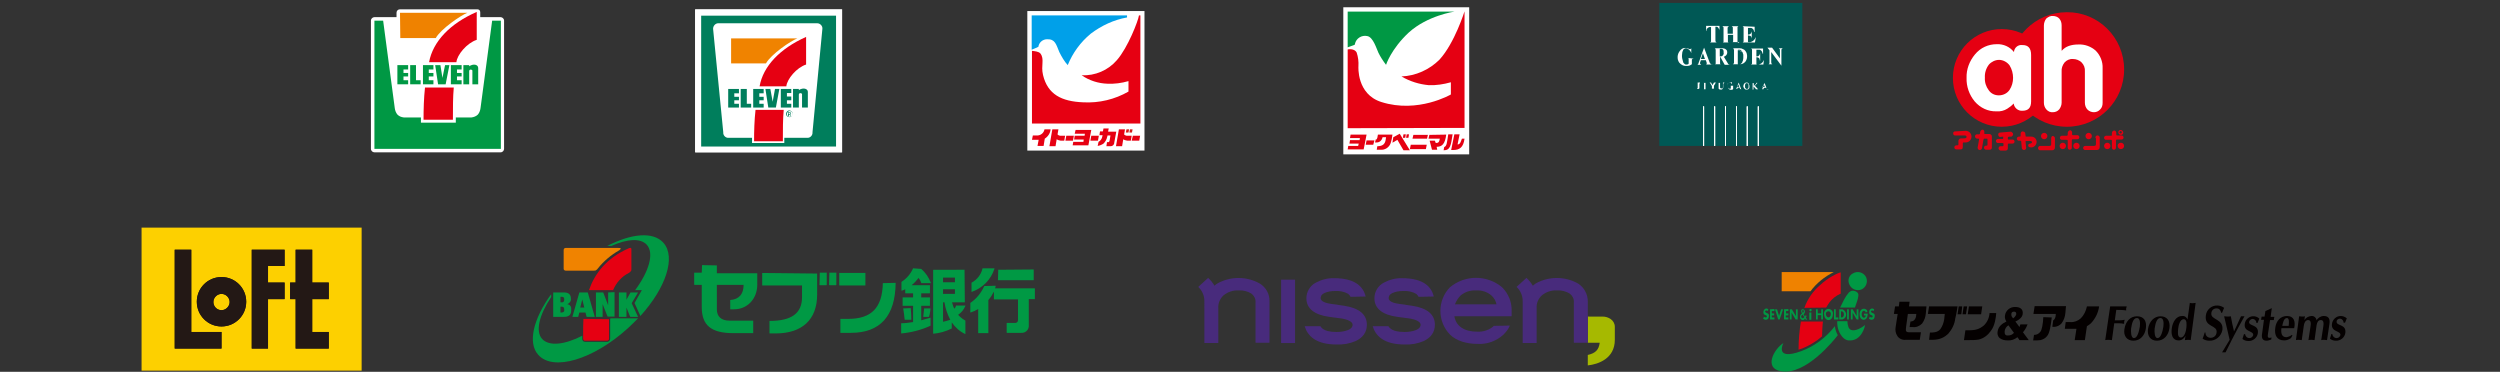 <?xml version="1.0" encoding="utf-8"?>
<!-- Generator: Adobe Illustrator 27.7.0, SVG Export Plug-In . SVG Version: 6.00 Build 0)  -->
<svg version="1.1" id="レイヤー_1" xmlns="http://www.w3.org/2000/svg" xmlns:xlink="http://www.w3.org/1999/xlink" x="0px"
	 y="0px" viewBox="0 0 860 127.9" style="enable-background:new 0 0 860 127.9;" xml:space="preserve">
<rect x="0" y="0" width="860" height="127.9" fill="#333333" stroke="none"/>
<style type="text/css">
	.st0{fill:#FFFFFF;}
	.st1{fill:#00A0E9;}
	.st2{fill:#E60012;}
	.st3{fill:#D71A18;}
	.st4{fill:#005855;}
	.st5{fill:#007E5C;}
	.st6{fill:#F08300;}
	.st7{fill:none;}
	.st8{fill:#009944;}
	.st9{fill:#A6B900;}
	.st10{fill:#482B7C;}
	.st11{fill:#FDD000;}
	.st12{fill:#231815;}
	.st13{fill:#EF8200;}
	.st14{fill:#E50012;}
	.st15{fill:#009844;}
	.st16{fill-rule:evenodd;clip-rule:evenodd;fill:#009844;}
	.st17{fill-rule:evenodd;clip-rule:evenodd;fill:#E50012;}
	.st18{fill:#040000;}
</style>
<g>
	<rect x="353.4" y="3.8" class="st0" width="40.3" height="48"/>
	<path class="st1" d="M354.9,5.3v11.8c0.4-0.1,1.8-0.8,2.3-1c0.2-1.5,1.5-2.6,3-2.6c2.8-0.1,3.1,1.8,4.2,4.4
		c0.8,1.6,1.7,3.2,2.9,4.5c1.7-4.2,4.4-7.9,7.9-10.8c3.7-2.8,8-4.8,12.5-5.6V5.3H354.9z"/>
	<path class="st2" d="M391.8,5.3c-0.2,1.7-3.8,11.1-7.6,15.4c-3,3.5-7.5,5.4-12.1,5.2c2.6,1.8,5.7,2.8,8.9,2.9
		c2.4,0.1,4.8-0.2,7.2-0.9v3.6c-4.7,2.7-10.1,4-15.6,3.7c-7.4-0.3-12.2-2.7-13.8-9.4c-0.8-3.3,0.6-5.4-0.9-7.4
		c-0.6-0.7-2-0.8-2.9-0.9v25h37.3V5.3H391.8z"/>
	<path class="st2" d="M359.3,44.5h2.1c-0.1,1.3-0.9,2.5-2,3.2l-0.4,2.5h-2.1l0.4-2.1H355l0.3-1.5h1.7
		C358.1,46.5,359.1,45.7,359.3,44.5"/>
	<polygon class="st2" points="366.8,46.7 366.5,48.4 369.1,48.4 369.4,46.7 	"/>
	<polygon class="st2" points="375.4,46.7 375.1,48.4 377.7,48.4 378,46.7 	"/>
	<polygon class="st2" points="389.7,46.7 389.3,48.4 391.9,48.4 392.2,46.7 	"/>
	<path class="st2" d="M364.7,46.7c-0.6-0.1-0.9-0.4-0.9-0.5l0.3-1.7H362l-1,5.8h2.1l0.4-2.4c0.4,0.3,0.9,0.4,1.4,0.5h1.2l0.3-1.7
		C366.4,46.7,364.7,46.7,364.7,46.7z"/>
	<path class="st2" d="M387.6,46.7c-0.6-0.1-0.9-0.4-0.9-0.5l0.3-1.7h-2.1l-1,5.8h2.1l0.4-2.4c0.4,0.3,0.9,0.4,1.4,0.5h1.2l0.3-1.7
		C389.3,46.7,387.6,46.7,387.6,46.7z"/>
	<polygon class="st2" points="370,44.7 369.7,46 373.2,46 373.1,46.7 369.7,46.7 369.5,48 372.8,48 372.7,48.8 369.2,48.8 369,50 
		374.4,50 375.4,44.7 	"/>
	<path class="st2" d="M381.2,45.2l0.2-1h-1.8l-0.2,1h-1l-0.2,1.3h1.1l-0.1,0.4c-0.1,0.8-0.6,1.5-1.3,1.9l-0.3,1.4
		c0.7-0.1,1.4-0.4,2-0.8c0.7-0.7,1.1-1.5,1.3-2.4l0.1-0.4h1l-0.3,1.8c-0.1,0.3-0.2,0.5-0.4,0.5h-0.5l-0.2,1.4h1.5
		c0.6,0,1.2-0.5,1.2-1.2l0.7-3.8h-2.8L381.2,45.2L381.2,45.2z"/>
	<polygon class="st3" points="387.5,44.5 387.3,45.6 388.2,45.6 388.4,44.5 	"/>
	<polygon class="st3" points="388.7,44.5 388.5,45.6 389.4,45.6 389.6,44.5 	"/>
</g>
<g>
	<rect x="570.8" y="1" class="st4" width="49.2" height="49.2"/>
	<path class="st0" d="M598.2,14.7L598.2,14.7L598.2,14.7L598.2,14.7H598h-0.1l-0.1-0.1l-0.1-0.1c0-0.1,0-0.1,0-0.2V9.5
		c0-0.1,0-0.1,0-0.2l0.1-0.1l0.1-0.1c0,0,0.1,0,0.1-0.1h0.1h0.1l0,0l0,0l0,0c0,0,0-0.1,0,0h-2.6l0,0l0,0l0,0h0.1l0.1,0.1
		c0,0,0.1,0,0.1,0.1c0,0,0.1,0,0.1,0.1l0.1,0.1c0,0.1,0,0.1,0,0.2v2h-1.8v-2c0-0.1,0-0.1,0.1-0.2V9.3l0.1-0.1c0.1,0,0.1-0.1,0.2-0.1
		l0.1-0.1h0.1l0,0l0,0h-2.5l0,0l0,0l0,0h0.1l0.1,0.1l0.1,0.1l0.1,0.1l0.1,0.1c0,0.1,0,0.1,0,0.2v4.7c0,0.1,0,0.1,0,0.1l-0.1,0.1
		l-0.1,0.1h-0.1h-0.1h-0.1l0,0l0,0l0,0l0,0h2.5l0,0l0,0l0,0h-0.1h-0.1h-0.1l-0.1-0.1l-0.1-0.1c0-0.1,0-0.1,0-0.2V12h1.8v2.2
		c0,0.1,0,0.1,0,0.1s0,0.1-0.1,0.1l-0.1,0.1h-0.1h-0.1h-0.1l0,0l0,0l0,0l0,0h2.6l0,0"/>
	<path class="st0" d="M592.9,18.6c0,0.1-0.1,0.3-0.2,0.4c-0.2,0.3-0.5,0.4-0.8,0.4h-0.3v-2.6h0.6c0.3,0,0.5,0.2,0.6,0.4
		c0.1,0.1,0.1,0.3,0.1,0.4c0,0.2,0.1,0.3,0,0.5C593,18.2,593,18.4,592.9,18.6 M594.9,22.2L594.9,22.2h-0.2c0,0-0.1,0-0.1-0.1
		l-0.1-0.1l-1.5-2.5c0.1,0,0.2-0.1,0.3-0.1c0.1-0.1,0.2-0.1,0.3-0.2s0.2-0.2,0.3-0.3c0.1-0.1,0.1-0.3,0.2-0.4c0.1-0.3,0.1-0.7,0-1
		c-0.1-0.2-0.2-0.4-0.4-0.5c-0.2-0.2-0.4-0.3-0.6-0.3c-0.2-0.1-0.5-0.1-0.7-0.1h-2.8l0,0l0,0h0.1h0.1c0.1,0,0.1,0,0.2,0.1
		c0.1,0,0.1,0.1,0.1,0.2c0.1,0.1,0.1,0.2,0.1,0.3v4.6v0.1c0,0,0,0.1-0.1,0.1l-0.1,0.1h-0.1h-0.1h-0.1l0,0l0,0l0,0h2.5l0,0l0,0l0,0
		c0,0,0,0-0.1,0H592h-0.1l-0.1-0.1l-0.1-0.1v-0.1v-2.2h0.1l1.5,2.7h1.7l0,0h-0.1"/>
	<path class="st0" d="M580.4,19.9L580.4,19.9L580.4,19.9L580.4,19.9L580.4,19.9h0.2h0.1l0.1,0.1c0,0,0.1,0.1,0.1,0.2s0,0.2,0,0.2
		v1.5c-0.1,0.1-0.2,0.2-0.3,0.2c-0.1,0.1-0.2,0.1-0.3,0.1s-0.3,0-0.4,0c-0.1,0-0.3-0.1-0.4-0.2c-0.1-0.1-0.2-0.2-0.3-0.3
		c-0.1-0.1-0.2-0.2-0.2-0.4c-0.1-0.4-0.2-0.7-0.3-1.1s-0.1-0.7-0.1-1.1c0-0.3,0.1-0.7,0.1-1c0-0.2,0.1-0.4,0.2-0.6
		c0-0.1,0.1-0.2,0.1-0.3c0.1-0.2,0.2-0.3,0.4-0.4c0.1-0.1,0.3-0.2,0.5-0.2s0.3,0,0.5,0.1s0.4,0.2,0.5,0.3c0.2,0.2,0.4,0.3,0.5,0.5
		c0.2,0.2,0.3,0.5,0.4,0.8v0.1l0,0l0,0l0,0v-2l0,0l0,0l0,0l0,0l0,0v0.1c0,0,0,0,0,0.1c0,0,0,0.1-0.1,0.1c0,0,0,0.1-0.1,0.1
		c0,0,0,0-0.1,0.1l0,0l0,0c-0.1,0-0.2,0-0.3,0c-0.3-0.1-0.4-0.2-0.7-0.3c-0.3-0.1-0.6-0.1-0.9-0.1s-0.7,0.1-1,0.3
		c-0.3,0.2-0.6,0.5-0.8,0.8s-0.4,0.6-0.5,0.9s-0.2,0.7-0.2,1c0,0.4,0,0.7,0.1,1.1s0.3,0.7,0.5,1c0.3,0.3,0.6,0.6,1,0.8
		c0.4,0.2,0.8,0.3,1.2,0.3s0.8,0,1.2-0.1c0.3-0.1,0.6-0.3,0.9-0.5v-1.4v-0.1c0-0.1,0-0.1,0.1-0.2c0-0.1,0.1-0.1,0.2-0.1
		c0,0,0.1-0.1,0.2-0.1h0.1h0.1l0,0L580.4,19.9z"/>
	<path class="st0" d="M599.3,9L599.3,9L599.3,9h0.2l0.1,0.1l0.1,0.1l0.1,0.1c0,0.1,0,0.1,0,0.2v4.7v0.1l-0.1,0.1l-0.1,0.1l-0.1,0.1
		h-0.1h-0.1l0,0l0,0l0,0h4.4l0.3-1.7h-0.1c-0.1,0.3-0.2,0.5-0.4,0.7c-0.1,0.2-0.3,0.3-0.5,0.5c-0.2,0.1-0.4,0.2-0.6,0.3
		c-0.2,0.1-0.4,0.1-0.5,0.1s-0.2,0-0.3,0h-0.1c-0.1,0-0.2-0.1-0.2-0.1v-2.2c0.2,0,0.4,0,0.6,0.1c0.1,0,0.3,0.1,0.4,0.2
		c0.1,0.1,0.2,0.2,0.2,0.4c0.1,0.2,0.1,0.4,0.1,0.5l0,0l0,0l0,0l0,0l0,0v-2.8l0,0l0,0l0,0l0,0l0,0c0,0.2,0,0.3-0.1,0.5
		c-0.1,0.1-0.1,0.3-0.2,0.4c-0.1,0.1-0.2,0.2-0.4,0.3s-0.4,0.1-0.6,0.1V9.7c0,0,0,0,0-0.1l0,0l0,0l0,0h1c0.2,0,0.4,0.1,0.5,0.2
		c0.1,0.1,0.3,0.2,0.3,0.3c0.1,0.1,0.2,0.2,0.2,0.4c0,0.1,0.1,0.2,0.1,0.3s0,0.1,0.1,0.2h0.1V9.2L599.3,9
		C599.3,8.9,599.3,8.9,599.3,9L599.3,9L599.3,9"/>
	<path class="st0" d="M587,10.7L587,10.7L587,10.7C587,10.6,587,10.6,587,10.7c0-0.3,0.1-0.4,0.1-0.6c0.1-0.2,0.1-0.3,0.3-0.4
		c0.1-0.1,0.2-0.2,0.4-0.3c0.1-0.1,0.3-0.1,0.4-0.1h0.4v4.8c0,0.1,0,0.1,0,0.2s-0.1,0.1-0.1,0.1l-0.1,0.1c0,0-0.1,0-0.1,0.1h-0.1
		h-0.1l0,0l0,0h2.7l0,0l0,0l0,0h-0.1h-0.2l-0.1-0.1h-0.1c-0.1,0-0.1-0.1-0.1-0.2s-0.1-0.2-0.1-0.3V9.2h0.4c0.1,0,0.2,0,0.3,0.1
		s0.2,0.1,0.3,0.3c0.2,0.2,0.4,0.6,0.4,0.9c0,0,0,0,0,0.1l0,0l0,0l0,0l0,0l0,0V8.9h-4.6v1.7l0,0"/>
	<path class="st0" d="M585.1,20.3l0.7-2l0.7,2H585.1z M588.9,22.3l-0.1-0.1c-0.1,0-0.1-0.1-0.2-0.1c-0.1,0-0.1-0.1-0.2-0.2
		c-0.1-0.1-0.1-0.2-0.2-0.2l-2-5.3l0,0l0,0l0,0l0,0l0,0l0,0l-1.9,5.3c0,0.1-0.1,0.2-0.1,0.3c0,0.1-0.1,0.1-0.2,0.2l-0.1,0.1h-0.1
		h-0.1l0,0l0,0h1.6l0,0l0,0l0,0h-0.1l-0.1-0.1l-0.1-0.1l-0.1-0.1c0-0.1-0.1-0.1-0.1-0.2s0-0.2,0-0.2l0.3-0.9h1.7l0.3,0.9
		c0,0.1,0,0.2,0,0.3c0,0.1,0,0.1-0.1,0.2l-0.1,0.1h-0.1h-0.1h-0.1l0,0l0,0h2.5l0,0l0,0L588.9,22.3"/>
	<path class="st0" d="M606.8,20.6L606.8,20.6c-0.1,0.3-0.3,0.5-0.4,0.7c-0.1,0.2-0.3,0.3-0.5,0.5c-0.2,0.1-0.4,0.2-0.6,0.3
		c-0.2,0.1-0.4,0.1-0.5,0.1s-0.2,0-0.3,0h-0.1c-0.1,0-0.1-0.1-0.2-0.1v-2.4c0.2,0,0.4,0,0.5,0.1c0.1,0,0.3,0.1,0.4,0.2
		c0.1,0.1,0.2,0.2,0.2,0.4c0.1,0.2,0.1,0.4,0.1,0.5l0,0l0,0l0,0l0,0h0.1l0,0l0,0v-2.8l0,0l0,0l0,0c0,0.2-0.1,0.3-0.1,0.5
		c-0.1,0.1-0.1,0.3-0.2,0.4c-0.1,0.1-0.2,0.2-0.4,0.3c-0.2,0.1-0.4,0.1-0.6,0.1v-2.3l0,0l0,0l0,0h1c0.2,0,0.4,0.1,0.5,0.2
		s0.3,0.2,0.3,0.3c0.1,0.1,0.1,0.2,0.2,0.4c0,0.1,0.1,0.2,0.1,0.3c0,0.1,0,0.1,0.1,0.2h0.1v-1.8h-4.3l0,0l0,0l0,0l0,0h0.1h0.1
		l0.1,0.1l0.1,0.1l0.1,0.1c0,0.1,0,0.1,0,0.2v4.6v0.1l-0.1,0.1l-0.1,0.1l-0.1,0.1h-0.1h-0.1l0,0l0,0l0,0h4.4L606.8,20.6L606.8,20.6"
		/>
	<path class="st0" d="M599.7,19.6c0,0.3,0,0.7-0.1,1c0,0.2-0.1,0.4-0.2,0.6c0,0.1-0.1,0.2-0.1,0.3c-0.1,0.2-0.3,0.4-0.5,0.5
		c-0.1,0-0.1,0.1-0.2,0.1c-0.1,0-0.2,0-0.2,0c-0.1,0-0.2,0-0.2,0H598h-0.1l0,0l-0.1-0.1v-4.7c0-0.1,0-0.1,0.1-0.2h0.1h0.1
		c0.1,0,0.1,0,0.2,0c0.1,0,0.2,0,0.2,0c0.1,0,0.2,0,0.2,0.1c0.1,0,0.1,0.1,0.2,0.1c0.2,0.2,0.4,0.4,0.5,0.6c0.1,0.3,0.2,0.6,0.3,0.9
		C599.7,18.9,599.7,19.2,599.7,19.6 M600.9,18.4c-0.1-0.3-0.3-0.6-0.5-0.9s-0.5-0.5-0.8-0.6c-0.3-0.2-0.7-0.3-1.1-0.3h-2.6
		 M595.9,16.6C596,16.6,596,16.6,595.9,16.6h0.2l0.2,0.1c0.1,0.1,0.1,0.1,0.1,0.2s0.1,0.2,0.1,0.3v4.3c0,0.1,0,0.2-0.1,0.3
		c0,0.1-0.1,0.1-0.1,0.2c-0.1,0-0.1,0.1-0.2,0.1H596h-0.1l0,0h2.7c0.4,0,0.8-0.1,1.1-0.3c0.3-0.2,0.6-0.4,0.8-0.7
		c0.2-0.3,0.3-0.6,0.4-0.9c0.1-0.3,0.1-0.7,0.1-1s-0.1-0.7-0.2-1"/>
	<path class="st0" d="M613.3,16.6h-1.6l0,0l0,0l0,0h0.1h0.1l0.1,0.1c0.1,0,0.1,0.1,0.1,0.1l0.1,0.1c0,0.1,0.1,0.1,0.1,0.2v3
		l-2.7-3.7H608l0.7,0.9v4.3c0,0.1,0,0.1,0,0.2s-0.1,0.1-0.1,0.1l-0.1,0.1l-0.1,0.1h-0.1h-0.1l0,0l0,0l0,0h1.7l0,0h-0.1h-0.1l0,0
		c-0.1,0-0.1-0.1-0.2-0.1c-0.1,0-0.1-0.1-0.1-0.2s-0.1-0.2-0.1-0.3v-3.6l3.5,4.7l0,0l0,0l0,0l0,0l0,0l0,0l0,0v-5.4
		c0-0.1,0-0.2,0.1-0.3C613,16.8,613.1,16.7,613.3,16.6L613.3,16.6L613.3,16.6L613.3,16.6C613.3,16.7,613.3,16.6,613.3,16.6"/>
	<path class="st0" d="M584.8,28.4h-0.9h0.1l0,0l0,0l0,0l0,0v0.1v1.9l0,0l0,0l0,0l0,0l0,0l0,0c0,0,0-0.1-0.1-0.1l0,0l0,0l0,0h-0.1
		l0,0l0,0l0,0l0,0v0.1c0,0,0,0.1,0.1,0.1l0.1,0.1h0.1c0.1,0,0.2,0,0.2,0c0.1,0,0.1-0.1,0.2-0.1c0-0.1,0.1-0.1,0.1-0.2s0-0.2,0-0.2
		v-1.3v-0.1l0,0l0,0l0,0h0.1h0.1L584.8,28.4L584.8,28.4z"/>
	<path class="st0" d="M586.9,30.7L586.9,30.7h-0.2c0,0,0,0,0-0.1v-0.1v-1.9v-0.1l0,0l0,0l0,0c0,0,0,0,0.1,0h0.1l0,0l0,0h-1l0,0l0,0
		h0.1h0.1l0,0c0,0,0,0,0.1,0.1v0.1v1.8v0.1c0,0,0,0.1-0.1,0.1l0,0H586h0.8"/>
	<path class="st0" d="M590.1,28.4h-0.6h0.1l0,0l0,0l0,0l0,0l-0.5,0.9l-0.5-0.9l0,0l0,0l0,0l0,0h0.1h-0.8l0,0h0.1h0.1l0.1,0.1
		l0.1,0.1l0.6,1v0.7v0.1c0,0,0,0,0,0.1l0,0l0,0h-0.1h0.9l0,0l0,0h-0.1l0,0l0,0v-0.1v-0.1v-0.8l0.6-1c0,0,0-0.1,0.1-0.1l0.1-0.1h0.1
		L590.1,28.4"/>
	<path class="st0" d="M593.2,28.4h-0.7h0.1h0.1l0,0l0,0v0.1v1.4c0,0.1,0,0.2,0,0.2c0,0.1-0.1,0.1-0.1,0.2c-0.1,0.1-0.1,0.1-0.2,0.1
		c-0.1,0-0.1,0-0.2,0c-0.1,0-0.2,0-0.2,0c-0.1,0-0.1-0.1-0.2-0.1c0-0.1-0.1-0.1-0.1-0.2s0-0.2,0-0.2v-1.2v-0.1v-0.1h0.1h0.1h-0.8
		h0.1l0,0l0,0c0,0,0,0,0,0.1v0.1v1.4c0,0.1,0,0.2,0,0.3s0.1,0.2,0.1,0.2c0.1,0.1,0.2,0.1,0.3,0.2c0.1,0,0.3,0,0.4,0
		c0.1,0,0.2,0,0.3,0s0.2-0.1,0.2-0.2c0.1-0.1,0.1-0.2,0.2-0.2c0-0.1,0.1-0.2,0.1-0.3v-1.3v-0.1l0,0l0,0h0.1h0.1l0,0l0,0l0,0
		L593.2,28.4z"/>
	<path class="st0" d="M596.2,29.5h-0.9h0.1l0,0l0,0l0,0v0.1v0.8l-0.1,0.1h-0.1h-0.1H595h-0.1h-0.1c0,0-0.1,0-0.1-0.1l-0.1-0.1
		l-0.1-0.1c0,0-0.1-0.1-0.1-0.2s-0.1-0.1-0.1-0.2v-0.1v-0.2c0-0.1,0-0.1,0-0.2s0-0.1,0-0.2V29v-0.1c0-0.1,0-0.1,0.1-0.1
		c0,0,0-0.1,0.1-0.1c0,0,0-0.1,0.1-0.1l0.1-0.1l0.1-0.1h0.1h0.2c0.1,0,0.1,0,0.2,0c0.1,0,0.1,0.1,0.2,0.1c0.1,0,0.1,0.1,0.1,0.2
		s0.1,0.1,0.1,0.2l0,0h0.1l0,0v-0.6l0,0l0,0h-0.1l0,0l0,0l0,0l0,0l0,0h-0.1h-0.1h-0.1h-0.1h-0.2l-0.2,0.1c-0.1,0-0.2,0.1-0.3,0.2
		s-0.2,0.2-0.2,0.3c-0.1,0.1-0.1,0.2-0.1,0.3c0,0.1,0,0.2,0,0.4c0,0.1,0,0.2,0.1,0.4c0,0.1,0.1,0.2,0.1,0.3c0.1,0.1,0.1,0.2,0.2,0.3
		c0.1,0.1,0.2,0.1,0.3,0.2c0.1,0,0.3,0.1,0.4,0.1c0.1,0,0.1,0,0.2,0c0.1,0,0.1,0,0.2,0l0.2-0.1c0.1-0.1,0.2-0.1,0.2-0.2v-0.8
		c0,0,0,0,0-0.1S596.2,29.7,596.2,29.5L596.2,29.5L596.2,29.5l0.1,0.1l0,0l0,0l0,0"/>
	<path class="st0" d="M597.6,29.9L598,29l0.3,0.9H597.6z M599.1,30.7L599.1,30.7c-0.1,0-0.1-0.1-0.2-0.1v-0.1l-0.8-2.1l0,0l0,0l0,0
		l-0.8,2.1c0,0,0,0,0,0.1l0,0l0,0h-0.1l0,0h0.5h-0.1l0,0l0,0l0,0l0,0l0.2-0.5h0.6l0.2,0.5l0,0l0,0l0,0l0,0l0,0h-0.3l0,0L599.1,30.7
		L599.1,30.7L599.1,30.7"/>
	<path class="st0" d="M601.5,30c0,0.1-0.1,0.2-0.1,0.3s-0.1,0.2-0.2,0.2c-0.1,0.1-0.1,0.1-0.2,0.1c-0.1,0-0.1,0-0.2,0
		c-0.1,0-0.2-0.1-0.2-0.1c-0.1-0.1-0.1-0.2-0.2-0.2c-0.1-0.1-0.1-0.2-0.1-0.3s0-0.3,0-0.4s0-0.3,0-0.4s0.1-0.2,0.1-0.3
		c0-0.1,0.1-0.2,0.2-0.2c0.1-0.1,0.1-0.1,0.2-0.1c0.1,0,0.1,0,0.2,0c0.1,0,0.2,0.1,0.2,0.1c0.1,0.1,0.1,0.1,0.2,0.2
		c0.1,0.1,0.1,0.2,0.1,0.4c0,0.1,0,0.3,0,0.4C601.5,29.7,601.5,29.8,601.5,30 M601.6,28.8c-0.1-0.1-0.2-0.2-0.3-0.3
		c-0.1-0.1-0.2-0.1-0.4-0.1c-0.1,0-0.2,0-0.2,0c-0.1,0-0.3,0.1-0.4,0.1c-0.1,0.1-0.2,0.2-0.3,0.3c-0.1,0.1-0.1,0.2-0.2,0.4
		c0,0.1-0.1,0.3-0.1,0.4s0,0.3,0.1,0.4c0,0.1,0.1,0.3,0.2,0.4c0.1,0.1,0.2,0.2,0.3,0.3c0.1,0.1,0.2,0.1,0.4,0.1c0.1,0,0.2,0,0.3,0
		s0.3-0.1,0.4-0.1c0.1-0.1,0.2-0.2,0.3-0.3c0.1-0.1,0.1-0.2,0.1-0.4c0-0.1,0-0.3,0-0.4s0-0.3-0.1-0.4
		C601.7,29,601.6,28.9,601.6,28.8"/>
	<path class="st0" d="M605,30.7L605,30.7L605,30.7h-0.2l-0.1-0.1l-0.1-0.1l-0.9-1l0.7-0.8l0.1-0.1l0.1-0.1h0.1h0.1l0,0l0,0H604h0.1
		l0,0l0,0c0,0,0,0,0,0.1l0,0v0.2l-0.8,0.8v-0.8v-0.1v-0.1l0,0h0.1h-0.7h0.1h0.1v0.1v0.1v1.8v0.1l-0.1,0.1h-0.1h-0.1h0.8h-0.1h-0.1
		l0,0c0,0,0,0,0-0.1c0,0,0,0,0-0.1v-0.9l0.8,0.9c0,0,0,0,0,0.1l0,0l0,0l0,0H605"/>
	<path class="st0" d="M606.3,29.9l0.4-0.9l0.4,0.9H606.3z M607.9,30.7L607.9,30.7L607.9,30.7L607.9,30.7L607.9,30.7L607.9,30.7
		l-0.1-0.1l-0.8-2.1l0,0l0,0l0,0l-0.8,2.1v0.1l0,0l0,0h-0.1l0,0l0,0l0,0h0.5l0,0l0,0l0,0l0,0l0,0l0.2-0.5h0.8L607.9,30.7L607.9,30.7
		L607.9,30.7L607.9,30.7L607.9,30.7l-0.2,0.1l0,0h0.8"/>
	<polygon class="st0" points="600.9,30.5 601,30.6 601,30.5 	"/>
	<polygon class="st0" points="600.9,28.5 601,28.5 601,28.5 	"/>
	<rect x="593.4" y="36.6" class="st0" width="0.3" height="13.6"/>
	<rect x="593.4" y="36.6" class="st0" width="0.3" height="13.6"/>
	<rect x="593.4" y="36.6" class="st0" width="0.3" height="13.6"/>
	<rect x="597.2" y="36.6" class="st0" width="0.3" height="13.6"/>
	<rect x="597.2" y="36.6" class="st0" width="0.3" height="13.6"/>
	<rect x="597.2" y="36.6" class="st0" width="0.3" height="13.6"/>
	<rect x="600.9" y="36.6" class="st0" width="0.3" height="13.6"/>
	<rect x="600.9" y="36.6" class="st0" width="0.3" height="13.6"/>
	<rect x="600.9" y="36.6" class="st0" width="0.3" height="13.6"/>
	<rect x="604.7" y="36.6" class="st0" width="0.3" height="13.6"/>
	<rect x="604.7" y="36.6" class="st0" width="0.3" height="13.6"/>
	<rect x="604.7" y="36.6" class="st0" width="0.3" height="13.6"/>
	<rect x="589.7" y="36.6" class="st0" width="0.3" height="13.6"/>
	<rect x="589.7" y="36.6" class="st0" width="0.3" height="13.6"/>
	<rect x="589.7" y="36.6" class="st0" width="0.3" height="13.6"/>
	<rect x="585.9" y="36.6" class="st0" width="0.3" height="13.6"/>
	<rect x="585.9" y="36.6" class="st0" width="0.3" height="13.6"/>
	<rect x="585.9" y="36.6" class="st0" width="0.3" height="13.6"/>
</g>
<g>
	<rect x="239.1" y="3.2" class="st0" width="50.6" height="49.2"/>
	<rect x="241.2" y="5.4" class="st0" width="46.4" height="45"/>
	<rect x="240.2" y="4.4" class="st0" width="48.4" height="47.1"/>
	<path class="st0" d="M289.6,3.3h-50.4v49.1h50.4V3.3z M287.6,50.4h-46.4v-45h46.4V50.4z"/>
	<path class="st5" d="M279.5,45.5c0.1,0.9-0.6,1.8-1.5,1.9h-8.2v1.8h-11.1v-1.8h-8.4c-0.9-0.1-1.6-1-1.5-1.9l-3.5-35.6
		c0-1,0.8-1.9,1.8-1.9h34c1,0,1.9,0.9,1.8,1.9L279.5,45.5z M241.2,50.4h46.4v-45h-46.4V50.4z"/>
	<path class="st6" d="M251.5,13.2h22.8c-2.2,0.8-9.1,5.5-10.8,8.6h-12V13.2z"/>
	<path class="st2" d="M269.6,37.8c-0.3,3.1-0.3,6.9-0.3,10.8h-9.9c0-3.6,0.1-7.2,0.5-10.8H269.6z"/>
	<path class="st2" d="M270.5,29.7c0.2-2.5,3.6-6.5,6.8-7.5v-9.5c-9,4-14.8,10.1-16,17H270.5z"/>
	<path class="st5" d="M271.6,39.2c0.2,0,0.3,0,0.3-0.2s-0.1-0.2-0.3-0.2h-0.3v0.4H271.6z M271.3,39.9h-0.2v-1.3h0.5
		c0.3,0,0.5,0.1,0.5,0.4c0,0.2-0.1,0.4-0.3,0.4l0,0l0.4,0.6H272l-0.3-0.6h-0.2L271.3,39.9z M271.6,40.2c0.6,0,1-0.4,1.1-0.9
		c0-0.6-0.4-1-0.9-1.1s-1,0.4-1.1,0.9c0,0,0,0,0,0.1C270.6,39.7,271,40.1,271.6,40.2C271.5,40.2,271.5,40.2,271.6,40.2 M270.4,39.2
		c0-0.6,0.5-1.2,1.1-1.2s1.2,0.5,1.2,1.1s-0.5,1.2-1.1,1.2l0,0C270.9,40.3,270.4,39.8,270.4,39.2L270.4,39.2"/>
	<polygon class="st5" points="250.5,30.6 254.2,30.6 254.2,32.1 252.6,32.1 252.6,33.3 254.2,33.3 254.2,34.5 252.6,34.5 
		252.6,35.7 254.2,35.7 254.2,37 250.5,37 	"/>
	<polygon class="st5" points="259.1,30.6 262.7,30.6 262.7,32.1 261.2,32.1 261.2,33.3 262.7,33.3 262.7,34.5 261.2,34.5 
		261.2,35.7 262.7,35.7 262.7,37 259.1,37 	"/>
	<polygon class="st5" points="256.9,35.7 258.4,35.7 258.4,37 254.8,37 254.8,30.6 256.9,30.6 	"/>
	<polygon class="st5" points="263.3,30.6 264.3,37 266.9,37 268.1,30.6 266.6,30.6 265.8,35 265,30.6 	"/>
	<path class="st5" d="M274.8,31v-0.4h-2V37h2v-4.5c0.1-0.7,1.1-0.5,1.1-0.1V37h2v-5.4C277.9,30.5,276.3,30,274.8,31"/>
	<polygon class="st5" points="268.6,30.6 272.2,30.6 272.2,32 270.7,32 270.7,33.2 272.2,33.2 272.2,34.5 270.7,34.5 270.7,35.7 
		272.2,35.7 272.2,37 268.6,37 	"/>
</g>
<g>
	<polygon class="st7" points="367.8,130.7 269.7,130.7 171.5,130.7 171.5,102.9 171.5,75.1 269.7,75.1 367.8,75.1 367.8,102.9 	"/>
	<polygon class="st7" points="356.1,124.8 269.7,124.8 183.3,124.8 183.3,102.9 183.3,81 269.7,81 356.1,81 356.1,102.9 	"/>
	<polygon class="st7" points="230.1,124.8 206.7,124.8 183.3,124.8 183.3,102.9 183.3,81 206.7,81 230.1,81 230.1,102.9 	"/>
	<path class="st8" d="M210.3,84.6c5.4-2.4,10-2.8,12.2-0.4c2.6,2.9,0.8,9.1-4,15.6l0,0h2.3l-2.5,4.4c0,0,0,0,0,0.1l2,4.4l0,0
		c8.8-9.7,12.3-20.3,7.9-25.2c-3.5-3.9-11-3.2-19.3,1.1l0,0H210.3z M209.9,109.7v6.8c0,0.6-0.4,1-0.9,1.1h-0.1h-7.6
		c-0.6,0-1-0.4-1-1c0,0,0,0,0-0.1v-1l0,0c-6.1,3.1-11.4,3.7-13.8,1.1s-1-8.3,3.1-14.4c0,0,0,0,0-0.1v-0.9l0,0
		c-6.1,8.4-8.2,16.8-4.4,20.9c5.1,5.7,18.9,1.6,30.8-9.2c1.2-1.1,2.4-2.3,3.5-3.4c1.7-1.7,0,0,0,0H210
		C210,109.7,209.9,109.7,209.9,109.7L209.9,109.7z M202.2,100.6l2.4,8.4l0,0h-2.8l0,0l-0.4-1.5h-2.1l-0.4,1.5l0,0h-2l0,0l2.4-8.4
		l0,0H202.2C202.2,100.6,202.1,100.6,202.2,100.6L202.2,100.6z M201,105.8l-0.7-2.8l0,0l-0.7,2.8H201z M195.1,104.6L195.1,104.6
		c0.8-0.2,1.4-1,1.3-1.8c0-1.5-0.8-2.2-2.4-2.2h-3.7l0,0v8.4l0,0h3.7c1.5,0,2.5-0.5,2.5-2.3C196.6,105.6,196.3,104.9,195.1,104.6
		L195.1,104.6z M192.8,102.1h0.6c0.5,0,0.7,0.4,0.7,0.9c0,0.7-0.3,1-0.7,1h-0.6V102.1z M193.3,107.5h-0.5v-2h0.5
		c0.6,0,0.8,0.4,0.8,1C194.2,107.4,193.6,107.4,193.3,107.5L193.3,107.5z M219.5,100.6L219.5,100.6h-2.6l0,0l-1.4,2.5l0,0v-2.5l0,0
		h-2.6l0,0v8.4l0,0h2.6l0,0v-3.2l0,0l1.3,3.2l0,0h2.7l0,0l-2.2-4.7L219.5,100.6z M209.2,100.6L209.2,100.6v4.4l0,0l-1.7-4.4l0,0H205
		l0,0v8.4l0,0h2.3l0,0v-4.4l0,0l1.7,4.3l0,0h2.4l0,0v-8.4l0,0L209.2,100.6z"/>
	<path class="st2" d="M210.9,99.8h-8.3l0,0c2-5.7,6-11,13.7-14.4c0.3-0.1,0.5-0.2,0.7-0.1s0.2,0.3,0.2,0.6v6.6c0,0.3,0,0.6-0.2,0.8
		c-0.2,0.3-0.4,0.4-0.7,0.6C213.9,95.1,212,97.2,210.9,99.8C211,99.8,210.9,99.9,210.9,99.8L210.9,99.8z M200.7,109.7
		c-0.1,1.8-0.1,3.5-0.1,5.1v1.7c0,0.4,0.3,0.7,0.6,0.7h0.1h7.5c0.4,0,0.7-0.3,0.7-0.6v-0.1v-4.7c0-0.7,0-1.3,0-2l0,0L200.7,109.7
		C200.8,109.7,200.8,109.7,200.7,109.7L200.7,109.7z"/>
	<path class="st6" d="M204.3,93.1h-9.7c-0.4,0-0.7-0.3-0.7-0.6v-0.1V86c0-0.4,0.3-0.7,0.6-0.7h0.1h18.2c0.5,0,0.7,0,0.7,0.2
		s-0.2,0.4-0.5,0.6c-2.8,1.6-5.3,3.7-7.3,6.2c-0.2,0.3-0.4,0.5-0.6,0.6C204.9,93.1,204.6,93.1,204.3,93.1z"/>
	<polygon class="st7" points="356.1,114.6 297.5,114.6 238.9,114.6 238.9,102.9 238.9,91.2 297.5,91.2 356.1,91.2 356.1,102.9 	"/>
	<path class="st8" d="M297.7,93.9v4.2c0,0,0,0,0,0.1h-8.9c0,0-0.1,0-0.1-0.1l0,0v-4.2c0,0,0-0.1,0.1,0H297.7z M303.7,97.4
		L303.7,97.4c-0.2,8.5-3.9,12.3-12,12.3h-2.6l0,0v4.8l0,0h3.6c10.1,0,15.3-5.8,15.4-17.2l0,0l0,0L303.7,97.4
		C303.8,97.2,303.7,97.2,303.7,97.4C303.7,97.3,303.7,97.3,303.7,97.4L303.7,97.4z M282,93.8L282,93.8l-0.1,4.2c0,0,0,0.1,0.1,0.1
		l0,0h2.3c0,0,0.1,0,0.1-0.1l0,0v-4.2c0,0,0-0.1-0.1,0H282z M285.3,93.8L285.3,93.8l-0.1,4.2c0,0,0,0.1,0.1,0.1l0,0h2.3
		c0,0,0.1,0,0.1-0.1l0,0v-4.2c0,0,0-0.1-0.1,0H285.3z M262.2,93.9v4.2c0,0,0,0,0,0.1h13.7v4c0,5.6-3.6,8.2-11.2,8.2c0,0,0,0,0,0.1
		v4.2l0,0h2.1c9.2,0,14.3-4.8,14.3-13.4v-7.2c0,0,0-0.1-0.1,0L262.2,93.9z M241.5,91.2L241.5,91.2l-0.1,2.6h-2.5h-0.1v4.1
		c0,0,0,0.1,0.1,0.1h2.5v7.6c0,6.3,3.2,9,10.9,9h6.7c0,0,0,0,0.1,0v-4.2c0,0,0-0.1-0.1-0.1l0,0h-8.1c-2.8,0-4.3-1.4-4.3-3.9V98h9.2
		c0,3.2-1.6,5-4.6,5.2c0,0-0.1,0,0,0.1v3v0.1h1.3c4.6,0,8-3.6,8-8.5V94c0,0,0,0-0.1,0h-13.8v-2.6c0,0,0,0,0-0.1L241.5,91.2
		L241.5,91.2z M343.4,92.8C343.3,92.8,343.3,92.8,343.4,92.8l-0.1,3.5c0,0.1,0,0.1,0.1,0.1h12.1c0.1,0,0.1,0,0.1-0.1v-3.5
		c0-0.1,0-0.1-0.1-0.1L343.4,92.8L343.4,92.8z M338.6,98.4C338.6,98.4,338.5,98.4,338.6,98.4c-1.1,2.4-2.7,4.4-4.8,5.8v0.1v3.1
		c0,0.1,0,0.1,0.1,0.1c0.9-0.3,1.8-0.7,2.6-1.2v8.2c0,0.1,0,0.1,0.1,0.1h3.3c0.1,0,0.1,0,0.1-0.1v-11.3c0.8-0.9,1.4-1.9,1.9-2.9v2.6
		c0,0.1,0,0.1,0.1,0.1h8.2v7.1c0,0.6-0.4,1-1,1h-2.8c-0.1,0-0.1,0-0.1,0.1v3.2c0,0.1,0,0.1,0.1,0.1h4.9c1.3,0.1,2.4-0.8,2.6-2.1
		c0-0.2,0-0.3,0-0.5v-9h2c0.1,0,0.1,0,0.1-0.1v-3.5c0-0.1,0-0.1-0.1-0.1h-13.6c0.1-0.3,0.2-0.6,0.2-0.8s0-0.1-0.1-0.1L338.6,98.4
		L338.6,98.4z M338,92.3C337.9,92.3,337.9,92.3,338,92.3c-0.5,2.2-1.9,3.9-3.7,4.9c0,0-0.1,0-0.1,0.1v3c0,0.1,0,0.1,0.1,0.1
		c3.7-1.3,6.6-4.2,7.8-8c0-0.1,0-0.1-0.1-0.1H338z M331.8,92.8L331.8,92.8l0.1,11.1c0,0.1,0,0.1-0.1,0.1h-4.3
		c0.2,0.7,0.4,1.5,0.8,2.2c0.3-0.3,0.5-0.7,0.6-1.1c0,0,0-0.1,0.1,0h3c0.1,0,0.1,0,0.1,0.1c-0.5,1.2-1.3,2.3-2.5,3.1
		c0.7,0.8,1.6,1.5,2.5,2c0,0,0,0,0,0.1v4.5c0,0,0,0.1-0.1,0c-1.9-0.9-3.4-2.3-4.6-4v2c0,0,0,0,0,0.1c-2,1-4.1,1.6-6.3,1.8
		c0,0-0.1,0-0.1-0.1V92.9c0,0,0-0.1,0.1-0.1H331.8z M324.4,97.1h4.1v-1.6h-4.1V97.1z M324.4,101.1h4.1v-1.6h-4.1V101.1z
		 M324.4,110.7c0.8-0.2,1.7-0.4,2.5-0.7c-1-1.9-1.7-3.9-2-6h-0.5V110.7z M310.7,106.1C310.6,106.1,310.6,106.1,310.7,106.1
		c0.2,1.3,0.4,2.6,0.5,3.8c0,0.1,0,0.1,0.1,0.1h2.1c0.1,0,0.1,0,0.1-0.1c0-1.3-0.1-2.5-0.2-3.8c0-0.1,0-0.1-0.1-0.1L310.7,106.1
		L310.7,106.1z M317.9,106.1C317.8,106.1,317.8,106.1,317.9,106.1c-0.1,1-0.2,1.9-0.3,2.8c0,0.1,0,0.1,0.1,0.1h1.8
		c0.1,0,0.1,0,0.1-0.1c0.3-0.9,0.4-1.8,0.5-2.7c0-0.1,0-0.1-0.1-0.1L317.9,106.1z M314.1,92.3C314,92.3,314,92.3,314.1,92.3
		c-0.9,2-2.2,3.5-3.9,4.6l-0.1,0.1v2.9c0,0.1,0,0.1,0.1,0.1c0.4-0.1,0.8-0.3,1.2-0.5v1.3c0,0.1,0,0.1,0.1,0.1h2.6v1.4h-3.5
		c-0.1,0-0.1,0-0.1,0.1v2.7c0,0.1,0,0.1,0.1,0.1h3.5v5.6c-1.3,0.2-2.7,0.4-4,0.4c-0.1,0-0.1,0-0.1,0.1v3.3c0,0.1,0,0.1,0.1,0.1
		c3.4-0.3,6.8-1.2,9.9-2.6c0.1,0,0.1,0,0.1-0.1v-2.6c0-0.1,0-0.1-0.1-0.1c-1,0.3-2.1,0.6-3.1,0.9v-5h2.9c0.1,0,0.1,0,0.1-0.1v-2.7
		c0-0.1,0-0.1-0.1-0.1h-2.9v-1.4h2.9c0.1,0,0.1,0,0.1-0.1v-2.6c0-0.1,0-0.1-0.1-0.1h-6.2c0.9-0.7,1.7-1.6,2.4-2.5
		c0.4,0.5,0.7,1.1,0.9,1.7c0,0.1,0,0.1,0.1,0.1h3.1c0.1,0,0.2,0,0.1-0.1c-0.7-1.9-1.8-3.5-3.3-4.8h-0.1L314.1,92.3z"/>
</g>
<path class="st9" d="M551.3,108.9c1,0,1.9,0.3,2.7,0.8c0.9,0.6,1.5,1.6,1.5,2.7v4.5c0,6.4-5.6,8.4-9.3,8.8v-3.6
	c2.7-0.6,3.8-1.8,4.1-4.2h-4.1v-9L551.3,108.9z"/>
<rect x="440.7" y="96.2" class="st10" width="4.8" height="21.8"/>
<path class="st10" d="M493.2,102c-0.7-3.2-3.4-6.3-10.8-6.3c-2.2-0.1-4.4,0.5-6.3,1.5l0,0c-2,1-3.3,3.1-3.3,5.4
	c0,3.5,2.7,5.7,7.9,6.4l4.5,0.6c1.6,0.3,3.5,1,3.5,2.1c0,0.5-0.2,1.2-1.5,1.8c-1.3,0.5-2.6,0.7-4,0.7c-2.4,0-3.9-0.4-4.9-1.2
	c-0.3-0.2-0.5-0.5-0.7-0.8h-5.4c1,3.3,3.8,6.3,11,6.3c2.3,0.1,4.5-0.3,6.6-1.2c2.5-1.2,3.8-3.1,3.8-5.6c0-3.5-2.6-5.7-7.7-6.5
	l-4.8-0.7c-1.6-0.2-3.4-0.8-3.4-1.9c0-0.5,0.1-1.2,1.3-1.8c1.1-0.5,2.4-0.7,3.6-0.7c1.6-0.1,3.2,0.2,4.6,1c0.3,0.3,0.6,0.6,0.8,1
	L493.2,102z"/>
<path class="st10" d="M469.8,102c-0.8-3.2-3.4-6.3-10.8-6.3c-2.2-0.1-4.4,0.5-6.3,1.5l0,0c-2,1-3.3,3.1-3.3,5.4
	c0,3.5,2.7,5.7,7.9,6.4l4.5,0.6c1.6,0.3,3.5,1,3.5,2.1c0,0.5-0.2,1.2-1.5,1.8c-1.3,0.5-2.6,0.7-4,0.7c-2.4,0-3.9-0.4-4.9-1.2
	c-0.3-0.2-0.5-0.5-0.7-0.8h-5.4c1,3.3,3.8,6.3,11,6.3c2.3,0.1,4.5-0.3,6.6-1.2c2.5-1.2,3.8-3.1,3.8-5.6c0-3.5-2.6-5.7-7.7-6.5
	l-4.8-0.7c-1.5-0.2-3.4-0.8-3.4-1.9c0-0.5,0.1-1.2,1.3-1.8c1.1-0.5,2.4-0.7,3.6-0.7c1.6-0.1,3.2,0.2,4.6,1c0.3,0.3,0.6,0.6,0.8,1
	L469.8,102z"/>
<path class="st10" d="M542.8,97.5c-4.5-2.5-10-2.5-14.5,0c-0.3,0.2-0.7,0.5-1,0.8c-0.6-1-1.3-1.9-2.2-2.7l-3.4,3.1
	c1.4,1.3,2.2,3.2,2.1,5.2V118h4.8v-12.1c-0.1-1.6,0.6-3.2,1.8-4.3c1.5-1.2,3.3-1.8,5.2-1.7c1.5-0.1,3.1,0.3,4.4,1.1
	c0.9,0.7,1.5,1.8,1.4,3v13.9h4.8v-14.3C546.2,101.2,544.9,98.8,542.8,97.5"/>
<path class="st10" d="M433.3,97.5c-4.5-2.5-10-2.5-14.5,0c-0.4,0.2-0.7,0.5-1,0.8c-0.6-1-1.3-1.9-2.2-2.7l-3.4,3.1
	c1.4,1.3,2.2,3.2,2.1,5.2V118h4.8v-12.1c-0.1-1.6,0.6-3.2,1.8-4.3c1.5-1.2,3.3-1.8,5.2-1.7c1.5-0.1,3.1,0.3,4.4,1.1
	c0.9,0.7,1.5,1.8,1.4,3v13.9h4.8v-14.3C436.8,101.2,435.5,98.8,433.3,97.5"/>
<path class="st10" d="M513.9,112.1c-1.5,1.4-3.6,2.1-5.7,2c-4.4,0-7.3-1.8-7.9-5.3H520V107c0.1-3.1-1.1-6-3.3-8.2
	c-5.2-4.3-12.7-4.3-17.9,0c-4.4,4.5-4.4,11.8,0,16.3c2.2,2.2,5.8,3.2,9.5,3.2c3.3,0.2,6.5-1,8.9-3.2c0.9-0.9,1.7-1.9,2.2-3.1
	L513.9,112.1z M502.4,101.7c1.5-1.3,3.4-1.9,5.4-1.8c1.9-0.1,3.9,0.5,5.3,1.8c0.9,0.8,1.5,1.9,1.7,3h-14.3
	C500.9,103.6,501.6,102.5,502.4,101.7"/>
<g>
	<rect x="48.7" y="78.3" class="st11" width="75.7" height="49.2"/>
	<polygon class="st12" points="60.1,85.9 60.1,119.9 76.2,119.9 76.2,114.2 65.8,114.2 65.8,85.9 	"/>
	<polygon class="st12" points="86.6,119.9 92.2,119.9 92.2,102.9 97.9,102.9 97.9,97.2 92.2,97.2 92.2,91.5 97.9,91.5 97.9,85.9 
		86.6,85.9 	"/>
	<polygon class="st12" points="101.7,85.9 101.7,97.2 99.8,97.2 99.8,102.9 101.7,102.9 101.7,119.9 113.1,119.9 113.1,114.2 
		107.4,114.2 107.4,102.9 113.1,102.9 113.1,97.2 107.4,97.2 107.4,85.9 	"/>
	<path class="st12" d="M76.2,95.3c-4.7,0-8.5,3.8-8.5,8.5s3.8,8.5,8.5,8.5s8.5-3.8,8.5-8.5S80.9,95.3,76.2,95.3L76.2,95.3z
		 M76.2,106.7c-1.6,0-2.8-1.3-2.8-2.8c0-1.6,1.3-2.8,2.8-2.8c1.6,0,2.8,1.3,2.8,2.8l0,0C79,105.4,77.7,106.7,76.2,106.7L76.2,106.7
		L76.2,106.7z"/>
	<polygon class="st12" points="60.1,85.9 60.1,119.9 76.2,119.9 76.2,114.2 65.8,114.2 65.8,85.9 	"/>
	<polygon class="st12" points="86.6,119.9 92.2,119.9 92.2,102.9 97.9,102.9 97.9,97.2 92.2,97.2 92.2,91.5 97.9,91.5 97.9,85.9 
		86.6,85.9 	"/>
	<polygon class="st12" points="101.7,85.9 101.7,97.2 99.8,97.2 99.8,102.9 101.7,102.9 101.7,119.9 113.1,119.9 113.1,114.2 
		107.4,114.2 107.4,102.9 113.1,102.9 113.1,97.2 107.4,97.2 107.4,85.9 	"/>
	<path class="st12" d="M76.2,95.3c-4.7,0-8.5,3.8-8.5,8.5s3.8,8.5,8.5,8.5s8.5-3.8,8.5-8.5S80.9,95.3,76.2,95.3L76.2,95.3z
		 M76.2,106.7c-1.6,0-2.8-1.3-2.8-2.8s1.3-2.8,2.8-2.8s2.8,1.3,2.8,2.8S77.7,106.7,76.2,106.7L76.2,106.7L76.2,106.7z"/>
</g>
<g>
	<path class="st0" d="M165.2,4.2c0-0.6-0.4-1-1-1h-26.6c-0.7,0-1.2,0.5-1.2,1.2s0,1.5,0,1.5h-7.6c-0.6,0-1.2,0.5-1.2,1.2v44.1
		c0,0.7,0.6,1.2,1.2,1.2h43.4c0.7,0,1.2-0.6,1.2-1.2V7.1c0-0.7-0.6-1.2-1.2-1.2h-7V4.2z"/>
	<path class="st13" d="M137.6,4.4h23.2c-2.2,0.8-9.2,5.6-10.9,8.7h-12.2L137.6,4.4z"/>
	<path class="st14" d="M156.1,30.1c-0.3,3.2-0.3,7-0.3,11.1h-10.1c0-3.7,0.1-7.4,0.5-11.1H156.1z"/>
	<path class="st14" d="M157,21.4c0.2-2.5,3.6-6.6,7-7.7V4.1c-9.2,4-15.1,10.2-16.4,17.3H157z"/>
	<path class="st15" d="M161.4,22.8v-0.4h-2V29h2v-4.6l0,0c0.1-0.7,1.1-0.5,1.1-0.1V29h2v-5.6C164.5,22.2,162.9,21.8,161.4,22.8z"/>
	<polygon class="st15" points="136.7,22.4 140.4,22.4 140.4,23.9 138.8,23.9 138.8,25.1 140.4,25.1 140.4,26.3 138.8,26.3 
		138.8,27.6 140.4,27.6 140.4,29 136.7,29 	"/>
	<polygon class="st15" points="145.5,22.4 149.1,22.4 149.1,23.9 147.5,23.9 147.5,25.1 149.1,25.1 149.1,26.3 147.5,26.3 
		147.5,27.6 149.1,27.6 149.1,29 145.5,29 	"/>
	<polygon class="st15" points="143.1,27.6 144.7,27.6 144.7,29 141.1,29 141.1,22.4 143.1,22.4 	"/>
	<polygon class="st15" points="149.7,22.4 150.7,29 153.3,29 154.6,22.4 153.1,22.4 152.2,26.8 151.5,22.4 	"/>
	<polygon class="st15" points="155.1,22.4 158.8,22.4 158.8,23.9 157.2,23.9 157.2,25.1 158.8,25.1 158.8,26.3 157.2,26.3 
		157.2,27.6 158.8,27.6 158.8,29 155.1,29 	"/>
	<path class="st15" d="M156.8,42.2v-1.8h5.4c0.8-0.1,1.6-0.4,2.2-1c0.5-0.6,0.8-1.4,0.9-2.2l4-30.1h3v44.1h-43.5V7.1h3l4,30.1
		c0.1,0.8,0.4,1.6,0.9,2.2c0.6,0.6,1.3,0.9,2.2,1h5.9v1.8H156.8z"/>
</g>
<g>
	<rect x="462.1" y="2.5" class="st0" width="43.3" height="50.6"/>
	<line class="st7" x1="505.3" y1="52.4" x2="462.2" y2="52.4"/>
	<path class="st16" d="M463.6,4h36.7c0,0-9.2,1.3-15.7,7.2c-6.1,5.7-7.8,11.1-7.8,11.1c-1-1.3-1.9-2.7-2.6-4.1
		c-0.6-1.2-1.8-5.5-3.9-5.8c-1.9-0.4-3.8,0.8-4.2,2.7c0,0.1,0,0.2-0.1,0.3l-2.4,0.9V4z"/>
	<path class="st17" d="M463.6,44.1V17c0,0,2.3-0.5,3.1,1.1c0.5,1.5,0.7,3.1,0.6,4.7c0,0-0.7,9.6,7.9,12.3c12.6,4,23.9-2.6,23.9-2.6
		v-4.2c-2.5,0.7-5.1,1.1-7.6,1c-3.3-0.3-6.5-1.3-9.4-3c4.9-0.2,9.6-2.3,13.1-5.8c5.2-5.7,8.6-16.6,8.6-16.6V44L463.6,44.1
		L463.6,44.1z"/>
	<polygon class="st14" points="481.5,46 485,51.7 482.8,51.7 480.7,48.1 479,49.1 479.3,47.2 	"/>
	<path class="st14" d="M499.7,46.2c-0.6,3.7-0.7,5.5-3.1,5.5l0.2-1.1c0.9-0.4,0.9-1.2,1.4-4.4H499.7z"/>
	<path class="st14" d="M500.3,46.2h1.8l-0.7,3.5c1,0,1.2-1.3,1.5-2h0.9c-0.4,3-1.7,3.9-3.9,3.9h-0.7L500.3,46.2z"/>
	<polygon class="st14" points="470.1,46.3 469.1,51.4 463.6,51.4 463.8,50.2 467.2,50.2 467.4,49.4 464.2,49.4 464.4,48.2 
		467.7,48.2 467.8,47.5 464.4,47.5 464.6,46.3 	"/>
	<polygon class="st14" points="483.9,46.2 484.7,46.2 484.5,47.4 483.7,47.4 	"/>
	<path class="st14" d="M497.5,46.3c-0.4,3.2-1.4,4.2-3.3,4.2l0.2,1h-1.8l-0.8-3.1h1.8l0.3,0.8c1,0,1.2-0.4,1.4-1.5h-3.9l0.3-1.3
		L497.5,46.3z"/>
	<path class="st14" d="M474,46.3h5c-0.1,1-0.3,2-0.6,2.9c-0.5,1.5-2,2.5-3.6,2.3h-1.2l0.2-1.2c3,0,2.8-2.1,3-3.1h-1.2
		c-0.2,1.1-1.1,1.9-2.2,1.8H473l0.3-1.1C473.4,48.1,473.8,48.1,474,46.3z"/>
	<polygon class="st14" points="486.2,46.4 491.2,46.4 490.9,47.7 485.9,47.7 	"/>
	<polygon class="st14" points="470.1,48.3 472.8,48.3 472.4,49.8 469.8,49.8 	"/>
	<polygon class="st14" points="485.3,49.8 490.8,49.8 490.5,51.3 485,51.3 	"/>
	<polygon class="st14" points="482.8,46.2 483.6,46.2 483.4,47.4 482.6,47.4 	"/>
</g>
<g>
	<path class="st14" d="M702.1,46.8c0,0.6,0.5,1.1,1.1,1.1s1.1-0.5,1.1-1.1s-0.5-1.1-1.1-1.1S702.1,46.2,702.1,46.8L702.1,46.8"/>
	<path class="st14" d="M705.6,47.6v2c0,0.4-0.1,0.6-0.7,0.6H702c-0.4-0.1-0.8,0.2-0.9,0.6s0.2,0.8,0.6,0.9c0.1,0,0.2,0,0.2,0h4
		c0.6,0,1-0.4,1-1v-0.1v-3c0-0.4-0.3-0.8-0.7-0.8c0,0,0,0-0.1,0C705.9,46.7,705.6,47.1,705.6,47.6C705.6,47.5,705.6,47.5,705.6,47.6
		"/>
	<path class="st14" d="M717.4,46.8c0,0.6,0.5,1.1,1.1,1.1s1.1-0.5,1.1-1.1s-0.5-1.1-1.1-1.1l0,0C717.9,45.7,717.4,46.2,717.4,46.8"
		/>
	<path class="st14" d="M721,47.6v2c0,0.4-0.1,0.6-0.8,0.6h-2.9c-0.4,0-0.7,0.3-0.7,0.7s0.3,0.7,0.7,0.7l0,0h4c0.6,0,1-0.4,1-1v-0.1
		v-3c0.1-0.4-0.2-0.8-0.6-0.9c-0.4-0.1-0.8,0.2-0.9,0.6C720.9,47.4,720.9,47.5,721,47.6"/>
	<path class="st14" d="M681.2,45.3L681.2,45.3l-0.1,0.6c0,0.2-0.1,0.3-0.4,0.3h-0.6c-0.4,0-0.7,0.3-0.7,0.7l0,0
		c0,0.4,0.3,0.7,0.7,0.8h0.4c0.3,0,0.3,0.1,0.3,0.3c0,0-0.5,2.7-0.5,2.8c0,0.4,0.3,0.8,0.7,0.8s0.7-0.2,0.8-0.6l0.5-2.9
		c0.1-0.3,0.1-0.4,0.4-0.4h0.8c0.2,0,0.2,0.1,0.2,0.3v1.8c0,0.2-0.1,0.3-0.3,0.3h-0.2c-0.4,0-0.7,0.3-0.7,0.7s0.3,0.7,0.7,0.7h1.3
		c0.4,0,0.7-0.3,0.7-0.7c0,0,0,0,0-0.1v-3.6c0.1-0.5-0.3-0.9-0.7-1c-0.1,0-0.1,0-0.2,0h-1.5c-0.1,0-0.2-0.1-0.2-0.1s0,0,0-0.1v-0.2
		v-0.4c0-0.2,0-0.3-0.1-0.4c-0.1-0.2-0.3-0.3-0.5-0.3C681.7,44.6,681.3,44.9,681.2,45.3"/>
	<path class="st14" d="M691.6,45.3L691.6,45.3l-3.6,0.3c-0.4,0-0.7,0.4-0.6,0.8v0.1c0.1,0.4,0.4,0.7,0.8,0.6l0.7-0.1
		c0.2,0,0.2,0,0.2,0.2v0.4c0,0.1-0.1,0.2-0.2,0.2l0,0h-1.6c-0.4,0-0.7,0.3-0.7,0.7s0.3,0.7,0.7,0.7h1.4c0.4,0,0.5,0,0.5,0.3V50
		c0,0.2-0.1,0.3-0.3,0.3h-0.7c-0.4,0-0.7,0.3-0.7,0.7l0,0c0,0.4,0.3,0.7,0.7,0.8h1.7c0.4,0,0.8-0.3,0.8-0.7V51v-1.1
		c0-0.5,0-0.5,0.4-0.5h1.2c0.4,0,0.7-0.3,0.7-0.7s-0.3-0.7-0.7-0.7h-1.4c-0.1,0-0.2,0-0.2-0.2s0-0.4,0-0.4s0-0.2,0.1-0.3
		s1-0.1,1-0.1c0.2,0,0.4-0.1,0.5-0.3c0.1-0.1,0.2-0.3,0.2-0.5v-0.1c0-0.2-0.1-0.4-0.3-0.5C692,45.3,691.8,45.3,691.6,45.3"/>
	<path class="st14" d="M695.8,45.2c-0.4,0-0.7,0.4-0.7,0.8v0.6c0,0.2,0,0.4-0.3,0.4h-0.3c-0.4,0-0.7,0.3-0.7,0.7l0,0
		c0,0.4,0.3,0.7,0.7,0.7h0.4c0.2,0,0.3,0,0.4,0.3l0.2,2.2c0,0.4,0.4,0.7,0.8,0.7c0.4,0,0.7-0.4,0.7-0.7l0,0l-0.2-2.1
		c0-0.3,0-0.3,0.3-0.3h1.3c0.5,0,0.6,0.3,0.6,0.4s0,0.4-0.6,0.5c-0.2,0-0.5,0.1-0.6,0.3c-0.1,0.1-0.1,0.3-0.1,0.5
		c0.1,0.3,0.4,0.5,0.9,0.5c1,0.1,1.9-0.7,2-1.8v-0.1c0-1-0.8-1.8-1.8-1.8h-0.1h-1.4c-0.4,0-0.5,0-0.5-0.3l-0.1-0.8
		c0-0.2-0.1-0.4-0.3-0.5C696.1,45.3,696,45.2,695.8,45.2"/>
	<path class="st14" d="M672.5,45.2c-0.4,0-0.7,0.4-0.6,0.8c0,0.3,0.3,0.6,0.6,0.6h3.3c0.4,0,0.7,0.1,0.7,0.5s-0.3,0.5-1,0.5h-0.9
		c-0.5,0-0.9,0.4-0.9,0.9c0,0,0,0,0,0.1v1c0,0.3-0.1,0.4-0.4,0.4H673c-0.4,0-0.7,0.3-0.7,0.7s0.3,0.7,0.7,0.7h1.3
		c0.7,0,0.9-0.2,0.9-0.9v-1.1c0-0.3,0.1-0.4,0.3-0.4h0.7c1.1,0,2-0.9,2-2s-0.9-2-2-2L672.5,45.2"/>
	<path class="st14" d="M713.2,50.2c0,0.6,0.5,1.1,1.1,1.1s1.1-0.5,1.1-1.1s-0.5-1.1-1.1-1.1l0,0C713.7,49.1,713.2,49.6,713.2,50.2"
		/>
	<path class="st14" d="M708.5,50.2c0,0.6,0.5,1.1,1.1,1.1s1.1-0.5,1.1-1.1s-0.5-1.1-1.1-1.1S708.5,49.6,708.5,50.2L708.5,50.2"/>
	<path class="st14" d="M711.3,45.8v0.5c0,0.3-0.1,0.4-0.5,0.4h-1.5c-0.4,0-0.7,0.3-0.7,0.7l0,0c0,0.4,0.3,0.7,0.7,0.7h1.5
		c0.4,0,0.5,0,0.5,0.4v2.2c0,0.4,0.2,0.8,0.6,0.8h0.1c0.4,0,0.8-0.4,0.7-0.8c0,0,0,0,0-0.1v-2.2c0-0.4,0.1-0.5,0.4-0.5h1.5
		c0.4,0,0.7-0.3,0.7-0.7s-0.3-0.7-0.7-0.7l0,0h-1.4c-0.4,0-0.4-0.1-0.4-0.4v-0.5c0-0.4-0.3-0.8-0.7-0.8c0,0,0,0-0.1,0
		C711.6,45,711.3,45.3,711.3,45.8L711.3,45.8"/>
	<path class="st14" d="M728.5,50.2c0,0.6,0.5,1.1,1.1,1.1s1.1-0.5,1.1-1.1s-0.5-1.1-1.1-1.1l0,0C728.9,49.1,728.4,49.6,728.5,50.2
		C728.4,50.2,728.4,50.2,728.5,50.2"/>
	<path class="st14" d="M723.8,50.2c0,0.6,0.5,1.1,1.1,1.1s1.1-0.5,1.1-1.1s-0.5-1.1-1.1-1.1S723.8,49.6,723.8,50.2L723.8,50.2"/>
	<path class="st14" d="M726.5,45.8v0.5c0,0.3,0,0.4-0.4,0.4h-1.6c-0.4,0-0.7,0.3-0.7,0.7l0,0c0,0.4,0.3,0.7,0.7,0.7h1.5
		c0.4,0,0.5,0,0.5,0.4v2.2c0,0.4,0.2,0.8,0.6,0.8h0.1c0.4,0,0.7-0.3,0.7-0.8c0,0,0,0,0-0.1v-2.1c0-0.4,0.1-0.5,0.4-0.5h1.5
		c0.4,0,0.7-0.3,0.7-0.7s-0.3-0.7-0.7-0.7l0,0h-1.4c-0.4,0-0.4-0.1-0.4-0.4v-0.5c0-0.4-0.3-0.8-0.7-0.8c0,0,0,0-0.1,0
		C726.8,45,726.5,45.3,726.5,45.8L726.5,45.8"/>
	<path class="st14" d="M729.5,44.7c-0.5,0-0.8,0.4-0.8,0.8c0,0.5,0.4,0.9,0.9,0.9s0.8-0.4,0.8-0.9C730.3,45.1,729.9,44.7,729.5,44.7
		 M729.5,45.9c-0.2,0-0.4-0.2-0.4-0.4s0.2-0.4,0.4-0.4s0.4,0.2,0.4,0.4C729.9,45.8,729.7,45.9,729.5,45.9L729.5,45.9"/>
	<path class="st14" d="M688.6,10c-9.3,0-16.8,7.5-16.8,16.8s7.5,16.8,16.8,16.8s16.8-7.5,16.8-16.8l0,0
		C705.4,17.5,697.9,10,688.6,10z"/>
	<path class="st14" d="M730.7,23.9c0,10.9-8.8,19.7-19.7,19.7s-19.7-8.8-19.7-19.7S700.1,4.2,711,4.2
		C721.8,4.1,730.7,12.9,730.7,23.9L730.7,23.9z"/>
	<path class="st0" d="M706.2,5.5c0.8,0,1.7,0.3,2.2,0.9c0.6,0.7,0.8,1.5,0.8,2.4v8.6h0.1c1.2-1.4,3.1-2.1,5.7-2.1
		c2.2-0.1,4.3,0.7,5.9,2.1c1.6,1.6,2.5,3.8,2.4,6.1v11.9c0,0.8-0.2,1.6-0.8,2.2c-0.6,0.7-1.4,1-2.2,1s-1.6-0.3-2.2-0.9
		c-0.6-0.6-0.9-1.5-0.9-2.4V24.6c0.1-1.2-0.3-2.3-1.2-3.2c-0.8-0.7-1.8-1.1-2.9-1.1c-1.1-0.1-2.2,0.4-2.9,1.2c-0.7,0.9-1.1,2-1,3.1
		v10.7c0,0.8-0.3,1.6-0.8,2.3c-0.6,0.7-1.4,1-2.2,1c-0.9,0.1-1.7-0.3-2.3-1c-0.5-0.6-0.8-1.4-0.8-2.2V8.8c0-0.9,0.3-1.7,0.8-2.4
		C704.6,5.8,705.4,5.4,706.2,5.5"/>
	<path class="st0" d="M686.9,15.2c2.3-0.1,4.5,0.9,5.9,2.7c0.1-1.5,1.4-2.6,2.9-2.4h0.1c1.9,0,2.9,1.1,2.9,3.4v16c0,2.2-1,3.2-3,3.2
		c-1.5,0.1-2.8-1-3-2.5c-0.6,0.7-1.4,1.3-2.2,1.8c-1.1,0.7-2.4,1-3.7,0.9c-2.9,0.1-5.6-1.2-7.5-3.4c-1.9-2.3-2.9-5.2-2.8-8.1
		c-0.1-3,1-5.8,2.9-8.1C681.3,16.4,684,15.2,686.9,15.2 M687.7,20.6c-1.3,0-2.6,0.6-3.5,1.6c-1,1.3-1.5,2.9-1.4,4.5
		c-0.1,1.6,0.4,3.1,1.3,4.3c0.8,1.2,2.1,1.8,3.5,1.8c1.5,0,2.9-0.7,3.7-1.9c0.8-1.2,1.2-2.7,1.2-4.1c0-1.5-0.4-3-1.2-4.3
		C690.5,21.4,689.1,20.6,687.7,20.6"/>
</g>
<path class="st15" d="M643,107.4c0,0.7,0.3,0.8,0.7,1l0,0c0.2,0,0.5,0.2,0.5,0.4c0,0.2-0.1,0.4-0.4,0.4l0,0c-0.2,0-0.5-0.1-0.6-0.3
	c0,0.1-0.2,0.6-0.3,0.7c0.2,0.2,0.6,0.4,0.9,0.4c0.3,0,0.6-0.1,0.8-0.3c0.2-0.3,0.3-0.6,0.3-1c0.1-0.5-0.2-0.9-0.7-1l-0.2-0.1
	c-0.1-0.1-0.4-0.2-0.4-0.4c0-0.2,0.2-0.4,0.4-0.4s0.3,0.1,0.5,0.2l0.2-0.6c-0.2-0.2-0.5-0.3-0.8-0.3
	C643.3,106.3,643,106.7,643,107.4z"/>
<path class="st13" d="M622.8,100.2h-9.9v-6.6h17.9C627.6,95.2,624.9,97.4,622.8,100.2z"/>
<path class="st15" d="M632.2,115.3c-1.2,1.6-11,13.9-19.5,12.4c-6.1-1-2.4-7.7,0.8-9.7c0,0-3.3,6.2,6.1,2.8
	c4.6-1.7,8.6-4.7,11.6-8.6C631.3,113.3,631.7,114.4,632.2,115.3z"/>
<path class="st15" d="M638.1,105.8c0.1-0.3,0.2-0.6,0.3-0.9c0.5-1.4,1.1-3,0.8-3.9c0-0.1-0.1-0.2-0.1-0.2c-0.4-0.5-1.1-0.8-1.8-0.8
	l0,0c-0.2,0-0.5,0.1-0.7,0.2c-0.1,0.1-0.2,0.1-0.3,0.2c-0.2,0.1-0.4,0.3-0.5,0.5c-0.5,0.6-1,1.3-1.4,2.1c-0.2,0.3-0.5,1.1-1,2
	c-0.1,0.3-0.3,0.5-0.4,0.8L638.1,105.8z"/>
<path class="st15" d="M636.8,113.5c-0.5-0.2-0.9-0.7-1-1.2c-0.2-0.6-0.3-1.2-0.3-1.8l0,0H632c0,1.1,0.1,2.2,0.5,3.2
	c0,0,1.1,3.2,3.4,3.4c4.7,0.4,5.7-5.3,5.7-5.3C638.4,114.3,636.8,113.5,636.8,113.5z"/>
<path class="st15" d="M636.2,97.9c0.7,1.6,2.5,2.3,4.1,1.7c1.6-0.7,2.3-2.5,1.7-4.1c-0.7-1.6-2.5-2.3-4.1-1.7
	c-0.2,0.1-0.4,0.2-0.6,0.3C636,94.8,635.5,96.5,636.2,97.9z"/>
<path class="st14" d="M628.2,105.8c0.3-0.6,0.7-1.1,1-1.6c1-1.4,2.4-2.5,4-3.2v-7.3c-1.1,0.2-4.6,2-7,4.3c-2.5,2.1-4.4,4.8-5.5,7.9
	L628.2,105.8z"/>
<path class="st14" d="M619.3,120.1c2.8-1,5.3-2.5,7.5-4.4c0-1.6,0.1-3.1,0.2-4.3c0-0.3,0.1-0.6,0.1-0.8h-7.6
	c-0.5,3.2-0.8,6.5-0.8,9.7L619.3,120.1z"/>
<path class="st15" d="M620.1,108.2l0.6,0.9c-0.2,0.2-0.4,0.4-0.6,0.4c-0.3-0.1-0.5-0.3-0.5-0.6C619.6,108.6,619.8,108.4,620.1,108.2
	L620.1,108.2L620.1,108.2z M620.1,107.4L620.1,107.4c-0.1-0.1-0.1-0.3-0.2-0.4c0-0.2,0.1-0.3,0.3-0.3l0,0c0.2,0,0.3,0.1,0.3,0.4
	c0,0.2-0.1,0.4-0.3,0.5l-0.1,0.1l0,0V107.4 M619.6,107c0,0.3,0.1,0.6,0.3,0.8l-0.2,0.2c-0.3,0.2-0.5,0.6-0.5,1
	c-0.1,0.5,0.3,1,0.9,1.1c0.4,0,0.7-0.2,0.8-0.6l0.3,0.5h0.5l-0.5-0.8l0.3-0.5l-0.3-0.3l-0.3,0.5l-0.5-0.8c0.3-0.2,0.5-0.5,0.5-0.9
	s-0.2-0.7-0.6-0.8l0,0C619.8,106.3,619.6,106.6,619.6,107"/>
<path class="st15" d="M606.6,107.4c0,0.7,0.3,0.8,0.7,1l0,0c0.2,0,0.5,0.2,0.5,0.4c0,0.2-0.1,0.4-0.4,0.4l0,0
	c-0.2,0-0.5-0.1-0.6-0.3c0,0.1-0.2,0.6-0.3,0.7c0.2,0.2,0.6,0.4,0.9,0.4c0.3,0,0.6-0.1,0.8-0.3c0.2-0.3,0.3-0.6,0.3-1
	c0.1-0.5-0.2-0.9-0.7-1l-0.2-0.1c-0.1-0.1-0.4-0.2-0.4-0.4c0-0.2,0.2-0.4,0.4-0.4s0.3,0.1,0.5,0.2c0-0.1,0.2-0.6,0.2-0.6
	c-0.2-0.2-0.5-0.3-0.8-0.3C607,106.3,606.6,106.7,606.6,107.4z"/>
<path class="st15" d="M608.9,106.4v3.5h1.5v-0.7h-0.9v-0.7h0.8v-0.7h-0.8V107h0.9v-0.7L608.9,106.4z"/>
<path class="st15" d="M612.7,106.4l-0.7,2.3l-0.7-2.3h-0.7l1.1,3.5h0.5l1.2-3.5H612.7z"/>
<path class="st15" d="M613.7,106.4v3.5h1.5v-0.7h-0.9v-0.7h0.9v-0.7h-0.8V107h0.8v-0.7L613.7,106.4z"/>
<path class="st15" d="M617.8,106.4v2.4l-0.1-0.2l-1.3-2.2h-0.7v3.5h0.6v-2.4l0.1,0.2l1.3,2.2h0.7v-3.5H617.8z"/>
<path class="st15" d="M626.5,106.4v1.4h-1.2v-1.4h-0.6v3.5h0.6v-1.5h1.2v1.5h0.6v-3.5H626.5z"/>
<path class="st15" d="M628.1,108.1c-0.1-0.5,0.2-0.9,0.7-1s0.9,0.2,1,0.7c0,0.1,0,0.2,0,0.3c0,0.6-0.4,1.1-0.8,1.1
	S628.1,108.7,628.1,108.1z M627.5,108.1c0,1.1,0.6,2,1.5,2s1.5-0.8,1.5-2c0.2-0.8-0.4-1.6-1.2-1.8s-1.6,0.4-1.8,1.2
	C627.4,107.7,627.4,107.9,627.5,108.1"/>
<path class="st15" d="M630.9,106.4v3.5h1.5v-0.7h-0.9v-2.8H630.9z"/>
<path class="st15" d="M633.3,109.2v-2.1h0.2c0.5,0,0.8,0.4,0.8,1.1S633.9,109.3,633.3,109.2L633.3,109.2L633.3,109.2z M632.7,106.4
	v3.5h1c1-0.2,1.6-1.2,1.3-2.2c-0.2-0.6-0.7-1.2-1.3-1.3H632.7"/>
<path class="st15" d="M635.4,106.4v3.5h0.6v-3.5H635.4z"/>
<path class="st15" d="M638.7,106.4v2.4l-0.1-0.2l-1.3-2.2h-0.6v3.5h0.6v-2.4l0.1,0.2l1.3,2.2h0.6v-3.5H638.7z"/>
<path class="st15" d="M639.7,108.1c0,1.1,0.6,1.9,1.4,1.9c0.5,0,0.9-0.3,1.1-0.7c0.2-0.4,0.3-0.9,0.3-1.4h-1.3v0.6h0.6v0.1
	c0,0.4-0.3,0.7-0.6,0.7l0,0c-0.5,0-0.8-0.6-0.8-1.2s0.3-1.2,0.8-1.2c0.3,0,0.6,0.3,0.6,0.6l0.6-0.3c-0.1-0.6-0.6-1-1.2-1
	C640.3,106.2,639.7,107,639.7,108.1z"/>
<rect x="622.4" y="107.5" class="st15" width="0.7" height="2.5"/>
<path class="st15" d="M623.2,106.7c0,0.2-0.2,0.4-0.4,0.4s-0.4-0.2-0.4-0.4c0-0.2,0.2-0.4,0.4-0.4l0,0
	C623,106.2,623.2,106.4,623.2,106.7z"/>
<path class="st18" d="M726.5,117c-0.4,0-0.7-0.1-1.1-0.1c-0.4,0-0.8,0-1.2,0.1l1.7-11.6h5.7c-0.1,0.2-0.1,0.5-0.2,0.7
	c0,0.2,0,0.5,0,0.7c-1.1-0.2-2.3-0.2-3.4-0.2l-0.5,3.6h1.6c0.6,0,1.2-0.1,1.8-0.2c-0.1,0.2-0.1,0.5-0.2,0.7c0,0.2,0,0.5,0,0.7
	c-0.6-0.1-1.2-0.2-1.8-0.2h-1.6L726.5,117z"/>
<path class="st18" d="M733.9,117.2c2.4,0,4-1.9,4.3-4.4s-0.8-4-3.1-4s-3.9,1.8-4.3,4.4C730.4,115.6,731.7,117.2,733.9,117.2z
	 M735.1,109.4c1,0,1.2,1.4,1,3c-0.3,1.8-0.9,3.9-2,3.9s-1.1-2.3-1-3.3C733.4,111,733.9,109.4,735.1,109.4"/>
<path class="st18" d="M742,117.2c2.4,0,4-1.9,4.3-4.4s-0.9-4-3.1-4s-3.9,1.8-4.3,4.4C738.6,115.6,739.8,117.2,742,117.2z
	 M743.2,109.4c1,0,1.2,1.4,1,3c-0.3,1.8-0.9,3.9-2,3.9s-1.1-2.3-1-3.3C741.5,111,742,109.4,743.2,109.4"/>
<path class="st18" d="M755.3,104.2c-0.3,0-0.7,0.1-1,0.1s-0.7,0-1-0.1l-0.8,5.7c-0.3-0.8-1-1.3-1.9-1.2c-2,0-3.2,2.1-3.5,4.2
	s0.1,4.2,2.4,4.2c1,0,1.9-0.7,2.3-1.6l-0.2,1.5c0.3,0,0.7-0.1,1-0.1s0.7,0,1,0.1L755.3,104.2z M751.2,109.8c1.2,0,1,2,0.9,3
	s-0.6,3.3-1.9,3.3s-1-2.1-0.9-3.1S749.9,109.8,751.2,109.8"/>
<path class="st18" d="M764.1,107.6c-0.2-0.9-0.7-1.5-1.5-1.5c-1-0.1-1.8,0.6-1.9,1.6c0,0,0,0,0,0.1c-0.3,2.3,4.3,1.8,3.8,5.7
	c-0.4,2.2-2.3,3.8-4.5,3.7c-0.8,0-1.6-0.2-2.3-0.7c0.3-0.7,0.5-1.4,0.7-2.1h0.3c-0.1,1,0.7,1.8,1.7,1.8h0.1c1,0,1.9-0.7,2-1.8
	c0.4-2.7-4.2-1.7-3.7-5.8c0.2-2,1.9-3.6,4-3.5c0.8,0,1.6,0.3,2.3,0.8c-0.2,0.5-0.5,1.1-0.7,1.7C764.4,107.6,764.1,107.6,764.1,107.6
	z"/>
<path class="st18" d="M767,116.9l-1.9-8.1c0.4,0,0.8,0.1,1.1,0.1s0.8,0,1.2-0.1c0.3,1.8,0.7,3.5,1.1,5.2l0.8-1.7
	c0.5-1.2,1.1-2.3,1.6-3.5c0.2,0,0.4,0,0.6,0c0.2,0,0.4,0,0.6,0l-2.1,3.8c-1.5,2.8-3,5.7-4.4,8.6c-0.2,0-0.4,0-0.6,0
	c-0.2,0-0.4,0-0.6,0L767,116.9z"/>
<path class="st18" d="M772.3,114.9c0.1,0.8,0.7,1.4,1.5,1.4c0.6,0,1.1-0.4,1.3-1c0.2-1.6-3.3-1-2.9-3.9c0.2-1.6,1.7-2.8,3.3-2.6
	c0.6,0.1,1.2,0.3,1.7,0.8c-0.2,0.5-0.4,1-0.6,1.5h-0.4c0-0.7-0.5-1.3-1.2-1.4c-0.6,0-1.2,0.4-1.3,1c-0.2,1.6,3.4,0.8,3,3.9
	c-0.2,1.6-1.7,2.8-3.3,2.7c-0.7,0-1.4-0.2-2-0.7c0.2-0.5,0.3-1.1,0.5-1.6L772.3,114.9z"/>
<path class="st18" d="M780.2,114.7c-0.2,1.2-0.2,1.8,1.2,1.4l-0.1,0.7c-0.5,0.2-1.1,0.4-1.6,0.4c-1.6,0-1.8-1.2-1.5-2.7l0.6-4.5h-1
	c0.1-0.3,0.1-0.7,0.2-1.1h1l0.3-1.9c0.7-0.3,1.5-0.7,2.2-1l-0.4,3h1.3c-0.1,0.3-0.2,0.7-0.2,1.1h-1.3L780.2,114.7z"/>
<path class="st18" d="M789.2,112.9c0.5-2.4-0.1-4.2-2.5-4.2c-2.2,0-3.7,1.7-4,4c-0.4,2.7,0.6,4.4,3.1,4.4c0.8,0,1.6-0.3,2.3-0.8
	l0.5-0.9l-0.2-0.2c-0.5,0.4-1.2,0.7-1.9,0.8c-1.6,0-1.9-1.4-1.7-3.1L789.2,112.9z M785.1,112.1c0.2-0.9,0.5-2.7,1.6-2.7
	c0.9,0,0.7,1.8,0.6,2.7H785.1"/>
<path class="st18" d="M790.9,108.8c0.3,0,0.7,0.1,1,0.1s0.7,0,1-0.1l-0.2,1.3c0.5-0.8,1.4-1.3,2.4-1.4c0.9-0.1,1.7,0.6,1.8,1.5
	c0.5-0.9,1.5-1.5,2.5-1.5c1.8,0,2.2,1.2,1.9,2.9l-0.8,5.4c-0.3,0-0.7-0.1-1-0.1s-0.7,0-1,0.1l0.7-4.6c0.2-1.1,0.2-2.3-0.8-2.3
	s-1.3,0.8-1.5,1.8l-0.7,5.1c-0.3,0-0.7-0.1-1-0.1c-0.4,0-0.7,0-1.1,0.1l0.7-4.6c0.2-1.1,0.2-2.3-0.8-2.3s-1.4,1.1-1.5,2l-0.7,4.9
	c-0.3,0-0.7-0.1-1-0.1s-0.7,0-1,0.1L790.9,108.8z"/>
<path class="st18" d="M802.3,114.9c0.1,0.8,0.7,1.4,1.5,1.4c0.6,0,1.1-0.4,1.3-1c0.2-1.6-3.3-1-2.9-3.9c0.2-1.5,1.5-2.7,3-2.7
	c0.8,0,1.5,0.3,2.1,0.8c-0.2,0.5-0.4,1-0.6,1.5h-0.5c0-0.7-0.5-1.3-1.2-1.4c-0.6,0-1.2,0.4-1.2,1c-0.2,1.6,3.4,0.8,3,3.9
	c-0.2,1.6-1.7,2.8-3.3,2.7c-0.7,0-1.4-0.2-2-0.7c0.2-0.5,0.3-1.1,0.5-1.6L802.3,114.9z"/>
<path class="st18" d="M689.6,113.9c0.1-0.8,0.6-1.6,1.3-2l1.9,2.6c-0.5,0.6-1.2,0.9-2,0.9C689.9,115.5,689.5,115,689.6,113.9z
	 M692,108.8L692,108.8c-0.1-0.2-0.1-0.5-0.1-0.8c0-0.5,0.4-0.8,0.9-0.8l0,0c0.6,0,0.8,0.3,0.8,0.9c-0.2,0.6-0.6,1.1-1.1,1.4
	C692.3,109.2,692.1,109,692,108.8 M689.7,108.6c-0.1,0.7,0.1,1.4,0.5,2c-1.2,0.6-2.7,1.5-3,3.3c-0.2,0.9,0,1.8,0.7,2.4
	c0.8,0.6,1.7,0.8,2.7,0.8c1.2,0.1,2.4-0.3,3.4-1.1c0.2,0.2,0.7,1,0.7,1h3.2l-2-2.7c0.6-0.7,1.1-1.5,1.4-2.3l0.2-0.4H695l-0.1,0.3
	c-0.1,0.2-0.1,0.4-0.2,0.6l-1.4-1.9c1.8-0.8,2.4-1.8,2.5-2.5c0.3-1.9-1.1-2.5-2.5-2.5C691.5,105.5,689.9,106.8,689.7,108.6"/>
<path class="st18" d="M656.7,105.4l0.2-1.6h-3.5l-0.2,1.6h-1.3l-0.4,2.6h1.3l-0.7,4.5c-0.2,1.1,0,2.2,0.6,3.1s1.7,1.4,2.8,1.3h4.9
	l0.4-2.6h-4.1c-0.5,0-0.8-0.1-1-0.4s0-1.1,0-1.5l0.6-4.4h2.9c0,0.6-0.1,1.2-0.4,1.7c-0.3,0.6-0.9,0.9-1.6,0.9l-0.3,1.9h1
	c1.2,0.2,2.4-0.3,3.3-1.2c0.8-1.1,1.2-2.3,1.3-3.6c0.1-0.8,0.2-2.3,0.2-2.3H656.7z"/>
<polygon class="st18" points="681.5,108.1 681.9,105.4 677.3,105.4 676.9,108.1 "/>
<path class="st18" d="M676.8,113.6h-0.7l-0.5,3.4h1.6c1.2,0,2.3,0,3.5-0.2c1.7-0.4,3.1-1.5,4.1-2.9c1.5-1.9,1.8-4.8,1.9-6.2h-2.3
	c-0.1,1.6-0.8,3.2-2,4.3C680.9,113.2,679.6,113.7,676.8,113.6z"/>
<path class="st18" d="M673.4,105.4h-9.8l-0.4,2.6h5.8c-0.1,1.1-0.2,1.6-0.2,1.9c-0.2,1.2-0.6,2.3-1.3,3.3c-1,1.3-2.9,1.2-3.6,1.2
	l-0.3,2.5c2.1,0,4.3,0.1,6.6-2.1c1.3-1.5,2.2-3.3,2.4-5.2C673,108.1,673.4,105.4,673.4,105.4z"/>
<polygon class="st18" points="674.7,108.1 675,105.4 673.8,105.4 673.4,108.1 "/>
<polygon class="st18" points="676.3,108.1 676.7,105.4 675.5,105.4 675.1,108.1 "/>
<path class="st18" d="M717.9,105.4c-0.3,1.5-1,3-2.1,4.1c-1,0.9-2.3,1.4-3.6,1.3h-1.6l-0.3,2.3h2c0.4,0,1.2,0,2,0l-0.6,3.9h3.5
	l0.7-4.8c0.5-0.3,1-0.6,1.4-1c1.5-1.6,2.5-3.6,2.8-5.8H717.9z"/>
<path class="st18" d="M702.9,109.1c-0.1,2.3-0.5,4.4-1,5c-0.5,0.7-1.3,1.1-2.1,1.1h-0.1l-0.3,1.9h0.4c0.7,0,1.4,0,2.1-0.1
	c0.9-0.2,1.8-0.7,2.3-1.4c0.9-1,1.3-3.8,1.6-6.4L702.9,109.1L702.9,109.1z"/>
<path class="st18" d="M699.9,105.4l-0.4,2.6h7.7c0,0.6-0.1,1.2-0.4,1.7c-0.1,0.2-0.3,0.4-0.5,0.5l-0.3,2.2c1.2,0.2,2.4-0.3,3.2-1.2
	c0.8-1.1,1.2-2.3,1.3-3.6c0.1-0.8,0.2-2.3,0.2-2.3h-10.8V105.4z"/>
</svg>
